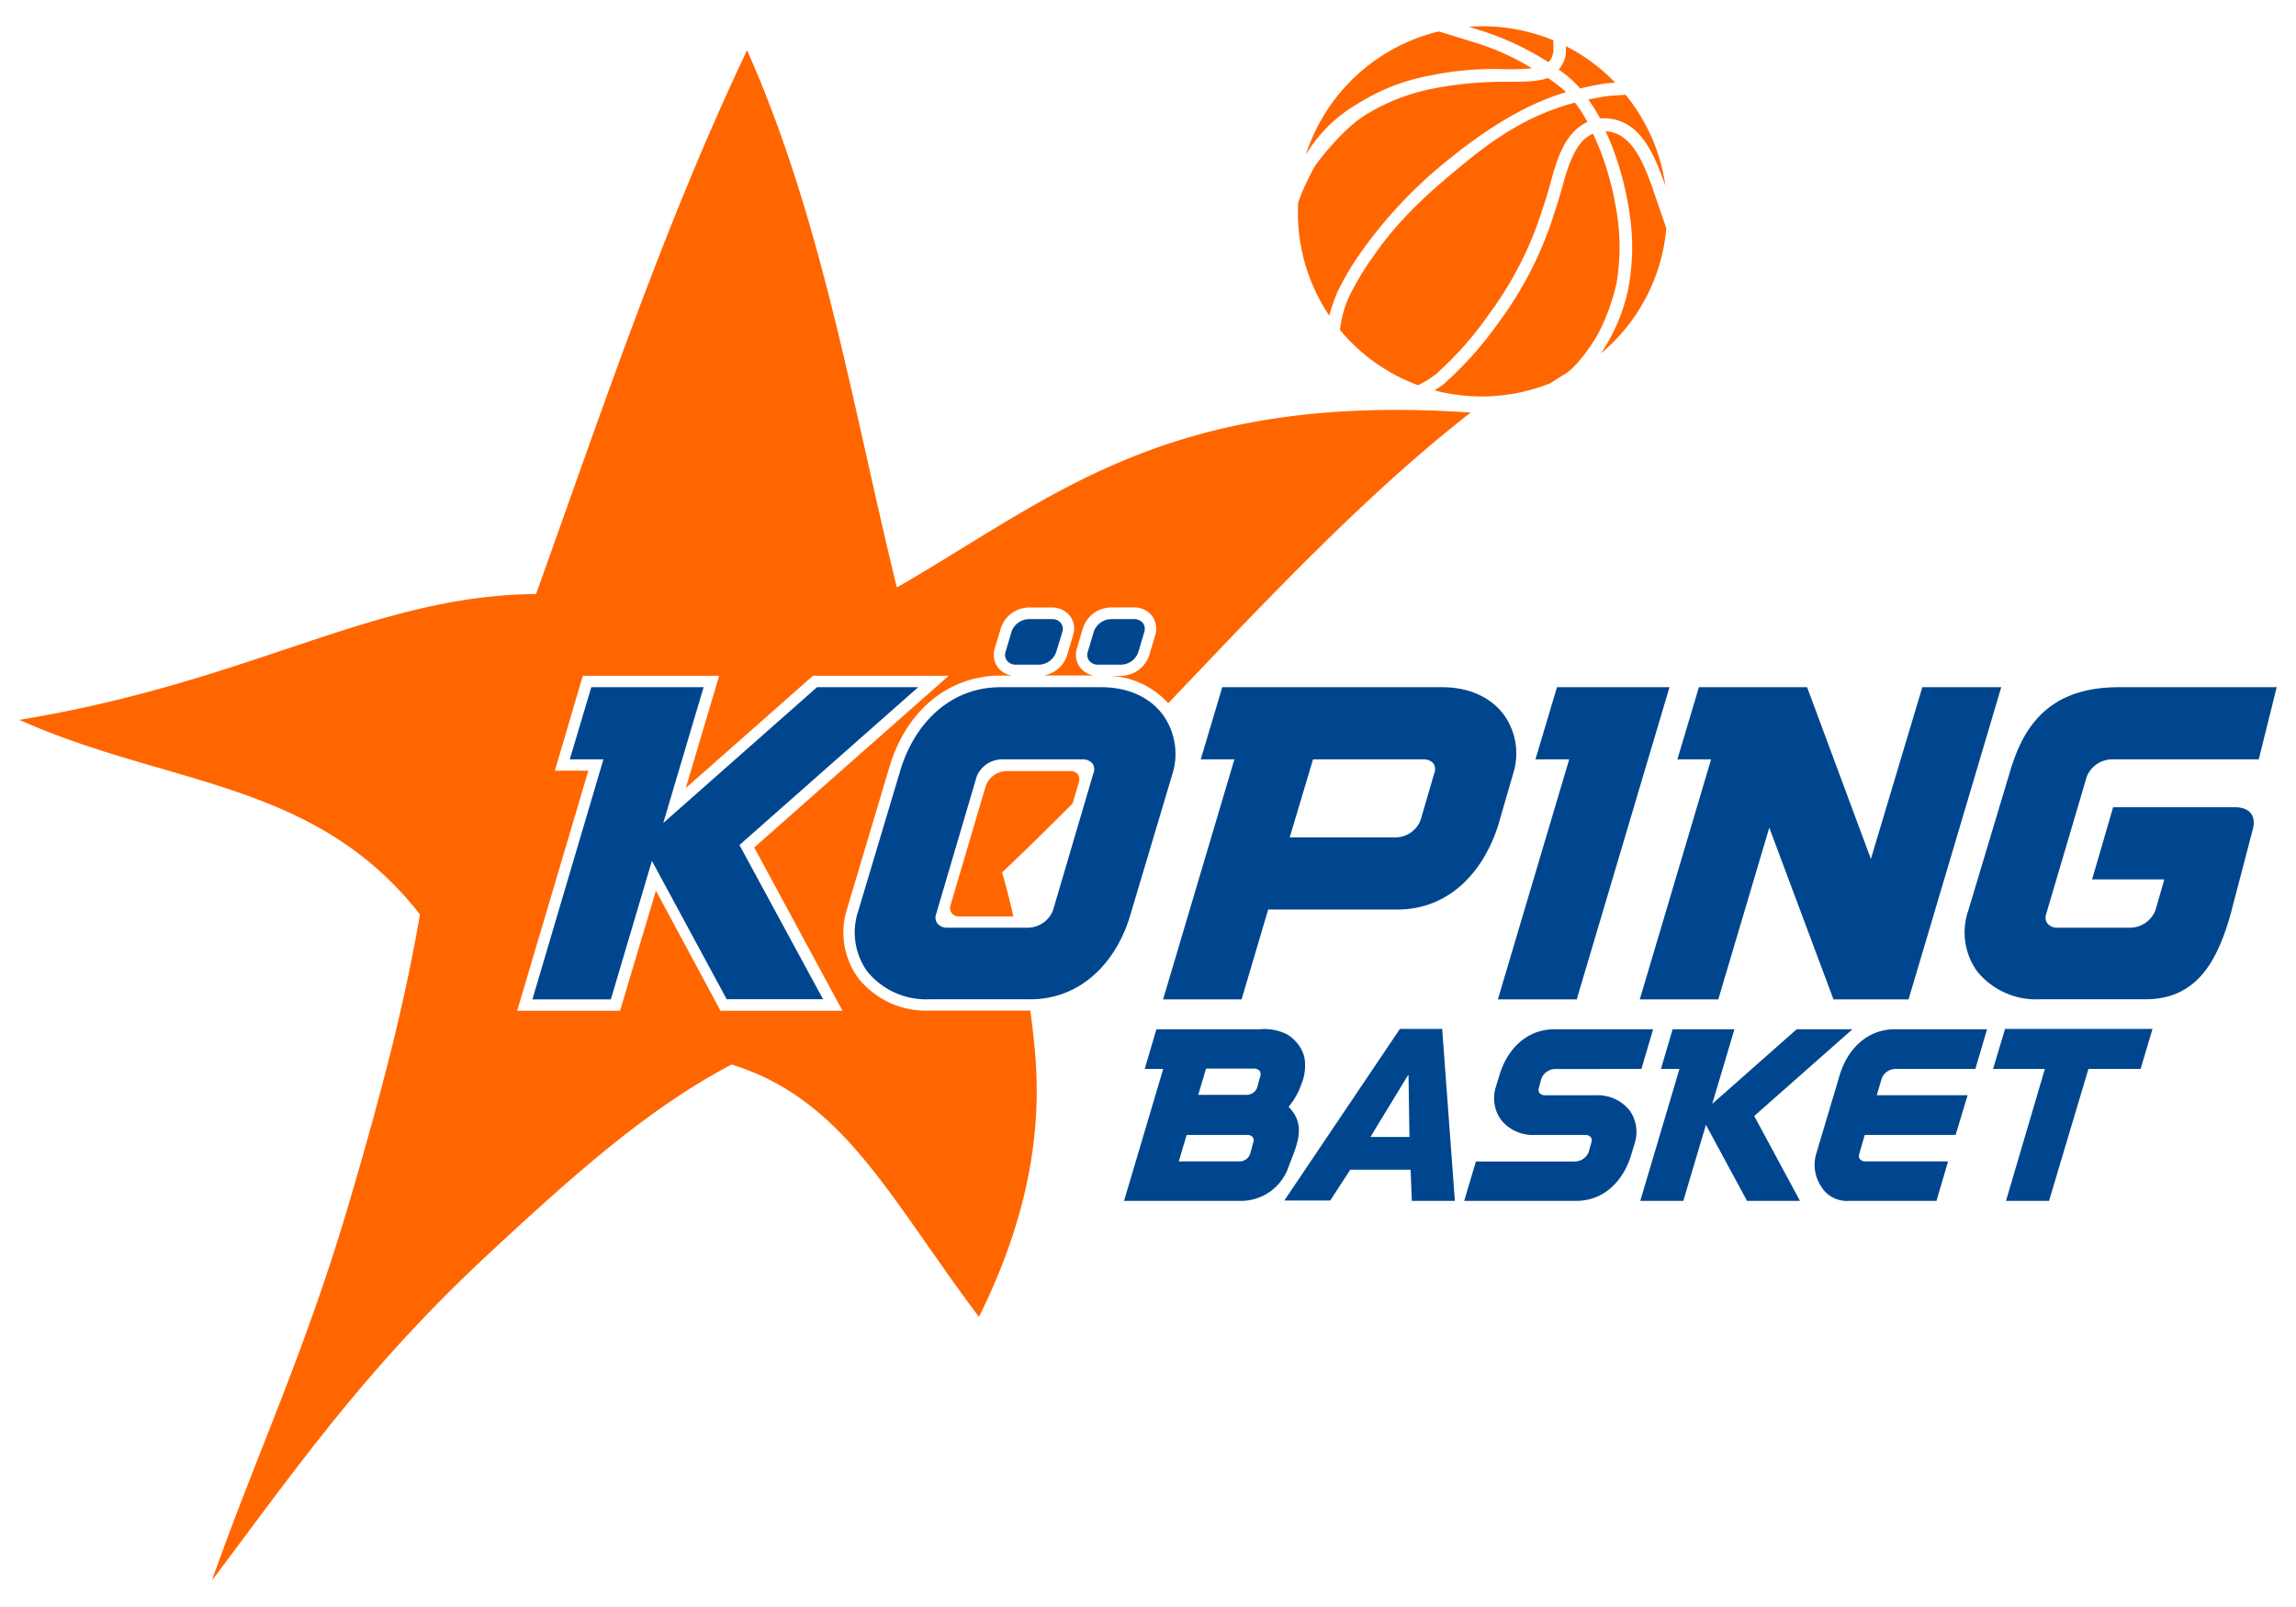 <?xml version="1.0" encoding="UTF-8"?> <svg xmlns="http://www.w3.org/2000/svg" width="320" height="224" viewBox="0 0 320 224"><defs><style>.a{fill:#f60;}.b{fill:#00468e;}</style></defs><path class="a" d="M232,25.56l.12.37a25.77,25.77,0,0,0-5.56-12.72l-2.42.16c-.94.14-1.88.32-2.77.51A21.13,21.13,0,0,1,223,16.5h0a8.65,8.65,0,0,1,1,0C228.77,16.82,230.64,21.87,232,25.56ZM224,11.6l1.12-.07a25.5,25.5,0,0,0-6.88-5.1l0,1a4.11,4.11,0,0,1-1,2.26c.28.19.6.44,1,.74a15.88,15.88,0,0,1,2,1.91C221.53,12,222.72,11.79,224,11.6Zm-5.72,1.26a13.69,13.69,0,0,0-1.18-1,16.2,16.2,0,0,0-1.38-1c-1.32.54-3.41.54-6,.54a50.93,50.93,0,0,0-9.73.9,28.15,28.15,0,0,0-9.51,3.62c-3.61,2.14-7.24,7.26-7.24,7.26a41.39,41.39,0,0,0-2,4.18c-.11.28-.21.58-.31.89A25.68,25.68,0,0,0,185.27,44a25,25,0,0,1,1.08-3.19,38.64,38.64,0,0,1,3.53-5.93,63.37,63.37,0,0,1,12-12.63C205.76,19.1,211.69,14.78,218.23,12.86Zm-1.78-5.54,0-1.7a26.05,26.05,0,0,0-8-1.89,26.57,26.57,0,0,0-3.79,0l1.24.39a39.15,39.15,0,0,1,9.85,4.55A2.15,2.15,0,0,0,216.45,7.32ZM205.32,5.86l-4.78-1.48A25.81,25.81,0,0,0,182,21.57a20.24,20.24,0,0,1,7.43-7.23,28.4,28.4,0,0,1,10-3.83,42.94,42.94,0,0,1,10-.87,35.43,35.43,0,0,0,4.09-.12A34.29,34.29,0,0,0,205.32,5.86ZM125,81.89C118.82,56.76,114.68,30.74,104.12,7c-11.64,24.51-20.25,50.3-29.41,75.8C51.92,83,35.27,95,2.69,100.34c20.88,9.32,41.14,8.34,55.84,27.12-2.14,12.48-5.3,24.67-9.85,40.13-6.18,21-13,35.29-19.15,52.73C41.1,204.92,50.92,190.77,67.86,175c12.36-11.5,22.57-20.55,34.11-26.62,15.73,4.9,21.92,18.53,34.47,35.18,7.92-15.94,8.66-28.38,7.74-37.69-.15-1.61-.35-3.28-.58-5H129.54a12.1,12.1,0,0,1-9.91-4.51,10.85,10.85,0,0,1-1.53-9.82l5.81-19.46c2.32-8,8.28-12.91,15.54-12.91H141a3.08,3.08,0,0,1-1.92-1.14,3,3,0,0,1-.44-2.64l.86-2.85a4.17,4.17,0,0,1,3.93-2.86h3.18a3.14,3.14,0,0,1,2.53,1.2,2.94,2.94,0,0,1,.43,2.63h0l-.85,2.85a4.15,4.15,0,0,1-3.28,2.8h7a3,3,0,0,1-1.91-1.14,2.93,2.93,0,0,1-.44-2.64l.85-2.85a4.18,4.18,0,0,1,3.93-2.86h3.18a3.11,3.11,0,0,1,2.53,1.2,3,3,0,0,1,.44,2.63h0l-.85,2.85a4.2,4.2,0,0,1-3.93,2.86h-1.42a11.65,11.65,0,0,1,8,3.82c13.7-14.42,27.77-29.34,42.15-40.52C162.72,54.59,146.77,69.35,125,81.89Zm7.23,12.3-27.11,23.94,12.3,22.76h-17l-9-16.74-5,16.74H72.08L82,107.43H77.33l3.9-13.24h19l-4.65,15.66,17.73-15.66ZM149.49,112l.85-2.88a1.36,1.36,0,0,0-.08-1.14,1.31,1.31,0,0,0-1.14-.5h-8.94a3.15,3.15,0,0,0-2.8,2.1l-4.88,16.52a1.19,1.19,0,0,0,1.22,1.64h7.52c-.48-2.11-1-4.18-1.58-6.13C142.92,118.53,146.19,115.31,149.49,112ZM221.24,17a19.25,19.25,0,0,0-1.73-2.7c-6.64,1.79-11.27,5-16.17,9.08-5.08,4.17-8.72,7.69-12,12.43A38.41,38.41,0,0,0,188,41.41,15.39,15.39,0,0,0,186.76,46a25.7,25.7,0,0,0,10.87,7.69,11.45,11.45,0,0,0,2.22-1.33l.23-.16a47.61,47.61,0,0,0,7.35-8.27A49.45,49.45,0,0,0,215,29.1c.51-1.48.88-2.81,1.21-4,.11-.42.23-.83.34-1.22C217.45,21,218.53,18.29,221.24,17ZM204.77,55.2a25.64,25.64,0,0,0,11.32-1.79l1.69-1.08c1.77-.84,4.37-4.51,5.34-6.57a29.6,29.6,0,0,0,2.17-6.24,29.79,29.79,0,0,0,.09-9.56,42.85,42.85,0,0,0-2.3-8.88c-.41-1-.74-1.77-1.06-2.45-1.89.85-2.82,2.72-3.82,5.79-.11.39-.23.79-.34,1.21-.34,1.23-.7,2.49-1.21,4a51,51,0,0,1-7.72,15.24,50.6,50.6,0,0,1-7.76,8.71l-.24.17-1,.67A26.27,26.27,0,0,0,204.77,55.2Zm22.16-14.93a25.18,25.18,0,0,1-3.81,9,25.67,25.67,0,0,0,9.12-17.44l-2-5.84c-1.16-3.14-2.75-7.44-6.37-7.69h-.09c.28.6.57,1.29.93,2.15a44.06,44.06,0,0,1,2.41,9.35A30.76,30.76,0,0,1,227,39.89Z"></path><path class="b" d="M300,143.42H279.45L277.78,149H285l-5.42,18.39h6L291.07,149h7.27ZM275.31,149l1.63-5.53H264.08c-3.95,0-6.66,2.9-7.7,6.47l-3.19,10.69a5.44,5.44,0,0,0,.56,4.64,4.19,4.19,0,0,0,3.94,2.12h12.2l1.62-5.5H260a1,1,0,0,1-.79-.33.76.76,0,0,1-.08-.71l.76-2.65h12.67l1.67-5.54H261.57l.69-2.33a2.08,2.08,0,0,1,1.89-1.33Zm-30.82,6.56,13.69-12.09h-7.77l-11.77,10.4,3.09-10.4h-8.61L231.49,149h2.58l-5.46,18.39h6l3.15-10.6,5.73,10.6h7.38ZM228.77,149l1.63-5.53H216.66c-4,0-6.66,2.9-7.7,6.47l-.46,1.5a5.19,5.19,0,0,0,.7,4.65,5.68,5.68,0,0,0,4.72,2.11h7a1,1,0,0,1,.8.32.81.81,0,0,1,.07.73l-.36,1.31a2.11,2.11,0,0,1-1.89,1.34H205.7l-1.63,5.49h15.62c3.94,0,6.63-2.9,7.67-6.47l.45-1.49h0a5.16,5.16,0,0,0-.69-4.65,5.7,5.7,0,0,0-4.72-2.11h-7.05a1,1,0,0,1-.79-.32.79.79,0,0,1-.08-.73l.35-1.28a2.1,2.1,0,0,1,1.9-1.33Zm-32,18.39h6L201,143.42h-5.89L179,167.34h6.4l2.79-4.29h8.41Zm-.33-8.91H191l5.24-8.61h.07Zm-15-7.5a6.81,6.81,0,0,0,.34-3.68,5.28,5.28,0,0,0-2.49-3.17,7.11,7.11,0,0,0-3.71-.66H161.17L159.54,149h2.58l-5.46,18.39h16.45a7,7,0,0,0,6.48-4.75c1.18-3.09,2.54-5.8,0-8.36A9.85,9.85,0,0,0,181.44,150.93Zm-16.06,7.22h8.42a1,1,0,0,1,.8.31.81.81,0,0,1,.07.74l-.36,1.31a1.59,1.59,0,0,1-1.48,1.33h-8.54ZM175.65,150l-.35,1.28a1.58,1.58,0,0,1-1.49,1.33H167l1.09-3.66h6.67a1,1,0,0,1,.8.32A.81.81,0,0,1,175.65,150Z"></path><path class="b" d="M317.31,95.79h-22c-9.62,0-13.27,5.29-15.17,11.77L274.3,127a9.29,9.29,0,0,0,1.28,8.42,10.56,10.56,0,0,0,8.65,3.87H299c7.17,0,10-5.28,11.86-11.77l3.14-12c.42-1.7-.35-3-2.51-3H294.51c-.85,2.93-2.64,9.08-2.93,10.06h10.07l-1.24,4.3a3.83,3.83,0,0,1-3.46,2.43H286.78a1.74,1.74,0,0,1-1.44-.61,1.43,1.43,0,0,1-.16-1.29l5.65-19.13a3.84,3.84,0,0,1,3.46-2.43h20.52ZM266,139.31l12.92-43.52h-11l-7.17,23.94-8.89-23.94H236.78l-3,10.06h4.7l-9.94,33.46h10.94l7.11-23.94,8.95,23.94Zm-46.25,0,12.93-43.52H217l-3,10.06h4.7l-9.94,33.46Zm-8.85-31.49a9.27,9.27,0,0,0-1.33-8.23c-1.85-2.45-4.9-3.8-8.57-3.8H170.35l-3,10.06h4.69l-9.94,33.46h10.94l3.71-12.53h18c7.11,0,11.87-5.08,14-11.56Zm-11-.06-1.9,6.53a3.76,3.76,0,0,1-3.45,2.43h-14.8L183,105.85h15.34a1.75,1.75,0,0,1,1.46.59A1.5,1.5,0,0,1,199.91,107.76Zm-36.56.33a9.36,9.36,0,0,0-1.27-8.46c-1.85-2.48-4.9-3.84-8.58-3.84H139.43c-7.19,0-12.12,5.29-14,11.77L119.61,127a9.35,9.35,0,0,0,1.27,8.42,10.58,10.58,0,0,0,8.65,3.87h14.06c7.16,0,12.06-5.28,13.95-11.77Zm-10.94-.34-5.64,19.14a3.82,3.82,0,0,1-3.45,2.42H132.06a1.73,1.73,0,0,1-1.43-.61,1.4,1.4,0,0,1-.16-1.29l5.64-19.13a3.82,3.82,0,0,1,3.45-2.43h11.26a1.71,1.71,0,0,1,1.45.59A1.45,1.45,0,0,1,152.41,107.75Zm7.08-19.65a1.37,1.37,0,0,0-.18-1.24,1.54,1.54,0,0,0-1.26-.56h-3.18A2.62,2.62,0,0,0,152.46,88l-.85,2.85a1.35,1.35,0,0,0,.18,1.23,1.56,1.56,0,0,0,1.27.57h3.18a2.61,2.61,0,0,0,2.4-1.72Zm-11.42,0a1.37,1.37,0,0,0-.19-1.24,1.52,1.52,0,0,0-1.25-.56h-3.18A2.63,2.63,0,0,0,141,88l-.85,2.85a1.38,1.38,0,0,0,.19,1.23,1.55,1.55,0,0,0,1.27.57h3.18a2.62,2.62,0,0,0,2.4-1.72Zm-45,29.69,24.91-22H113.87L92.44,114.72l5.62-18.93H82.41l-3,10.06h4.69L74.2,139.31H85.13L90.86,120l10.42,19.28h13.43Z"></path></svg> 